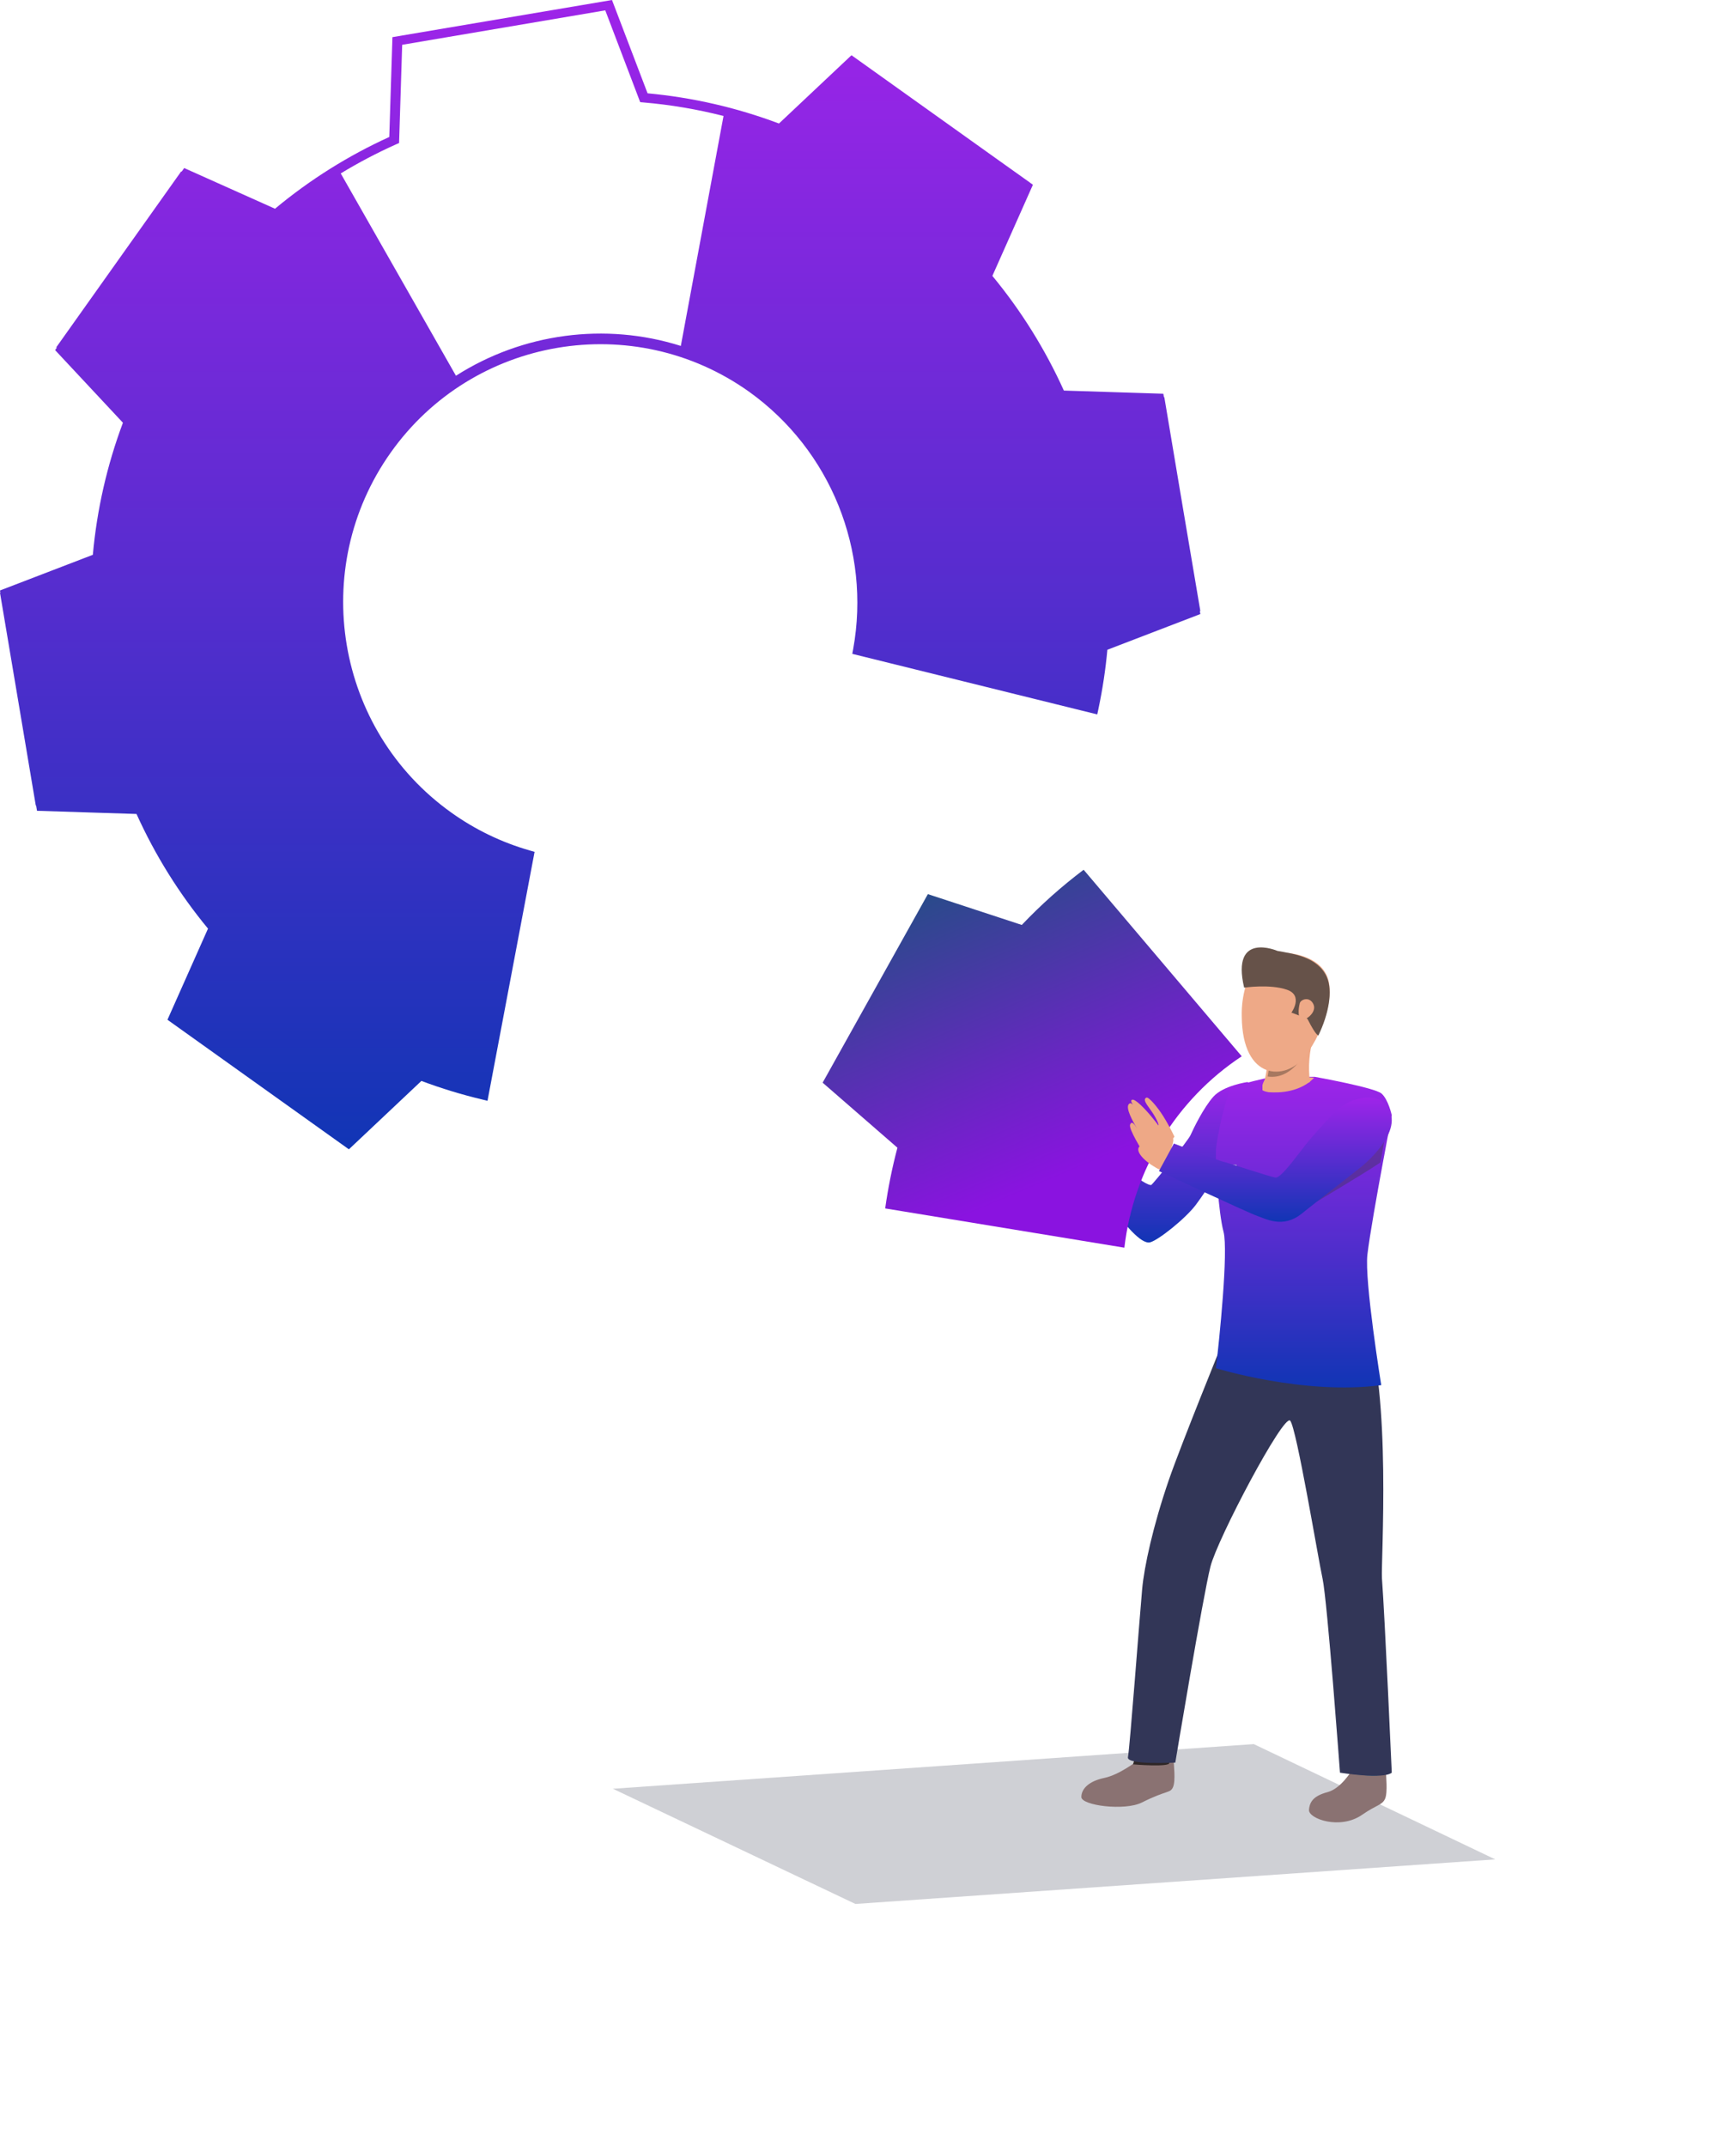 <svg width="335" height="414" viewBox="0 0 335 414" fill="none" xmlns="http://www.w3.org/2000/svg">
<path fill-rule="evenodd" clip-rule="evenodd" d="M67.326 221.653L32.315 196.665L40.139 179.088C34.578 172.368 29.938 164.932 26.342 156.978L7.139 156.367L6.97 155.36L6.907 155.358L3.455 134.831L0 114.323L0.071 114.296L0 113.876L17.916 106.997C18.699 98.284 20.652 89.717 23.721 81.527L10.633 67.52L10.952 67.07L10.863 66.975L22.913 50.016L34.964 33.057L35.053 33.097L35.542 32.408L53.068 40.255C59.77 34.677 67.187 30.023 75.12 26.418L75.729 7.165L118.098 0L124.963 17.996C133.637 18.794 142.165 20.753 150.321 23.82L164.313 10.651L193.058 31.16L198.786 35.236L198.782 35.245L199.324 35.631L191.5 53.208C197.06 59.931 201.7 67.369 205.297 75.324L224.492 75.934L224.601 76.581L224.68 76.583L228.145 97.212L231.631 117.83L231.537 117.866L231.631 118.425L213.692 125.31C213.338 129.158 212.758 132.981 211.957 136.76L211.738 137.778L164.47 126.099L164.643 125.155C168.081 106.134 160.277 86.831 144.6 75.583C122.304 59.673 91.258 64.917 75.394 87.287C59.53 109.657 64.761 140.778 87.064 156.693C91.675 159.994 96.817 162.475 102.267 164.028L103.16 164.282L94.074 212.295L93.042 212.04C89.063 211.096 85.147 209.901 81.318 208.463L67.326 221.653ZM139.619 22.367L131.38 66.714C116.776 62.104 100.815 64.275 87.985 72.465L65.752 33.447C69.186 31.358 72.751 29.484 76.427 27.84L77.01 27.584L77.61 8.64L116.799 1.997L123.539 19.702L124.175 19.756C129.391 20.201 134.556 21.076 139.619 22.367Z" fill="url(#paint0_linear)"/>
<path d="M208.668 223.729C208.668 223.729 218.491 240.465 221.935 239.592C223.526 239.187 228.801 234.989 230.79 232.322C231.438 231.445 232.086 230.521 232.701 229.607C235.144 225.962 237.059 222.471 237.059 222.471C237.059 222.471 246.532 212.573 240.736 208.673C240.736 208.673 236.097 209.343 234.166 211.482C232.235 213.621 230.249 217.768 229.743 218.906C229.238 220.044 222.551 228.278 222.182 228.512C221.812 228.747 219.288 227.338 217.623 225.42C215.174 222.591 212.51 218.775 212.51 218.775L208.668 223.729Z" fill="url(#paint1_linear)"/>
<path d="M197.175 178.38L179.053 172.436L158.747 208.8L173.178 221.342C172.158 225.194 171.369 229.104 170.816 233.051L216.972 240.623C218.731 225.547 227.024 212.031 239.619 203.712L209.111 167.737C204.849 170.948 200.856 174.507 197.175 178.38Z" fill="url(#paint2_linear)"/>
<g opacity="0.204" filter="url(#filter0_f)">
<path d="M241.941 336.359L118.273 344.971L165.07 367.187L288.533 358.588L241.941 336.359Z" fill="#13182F"/>
</g>
<path d="M219.475 339.574C219.475 339.574 216.021 342.274 213.118 342.878C210.215 343.482 208.692 344.902 208.668 346.551C208.645 348.2 217.025 349.289 220.347 347.624C225.307 345.14 225.811 345.889 226.361 344.649C226.912 343.408 226.469 340.124 226.506 339.729C226.549 339.253 219.475 339.574 219.475 339.574Z" fill="#8A7272"/>
<path d="M219.021 339.135C218.865 339.505 218.742 339.883 218.652 340.264C218.715 340.288 225.854 340.858 225.636 339.971C225.463 339.251 225.211 338.47 225.211 338.47L219.021 339.135Z" fill="#2E2626"/>
<path d="M260.785 341.542C260.785 341.542 258.762 344.936 256.191 345.619C253.621 346.302 252.713 347.37 252.6 349.055C252.486 350.739 258.569 352.967 262.853 349.99C265.667 348.035 266.717 348.148 267.28 346.904C267.842 345.661 267.415 342.165 267.472 341.763C267.548 341.265 260.785 341.542 260.785 341.542Z" fill="#8A7272"/>
<path d="M260.669 340.9C260.615 341.284 260.587 341.67 260.585 342.057C260.636 342.082 266.613 342.959 266.576 342.057C266.525 341.517 266.398 340.983 266.197 340.467L260.669 340.9Z" fill="#2F6B8C"/>
<path d="M236.049 258.59C236.049 258.59 227.909 278.593 225.565 285.385C222.483 294.323 220.788 302.196 220.402 306.482C219.915 311.872 218.005 337.304 217.663 338.877C217.32 340.45 226.801 339.924 226.801 339.924C226.801 339.924 232.135 307.855 233.585 302.117C234.928 296.773 247.742 272.525 248.974 273.988C250.206 275.451 254.308 300.255 255.222 304.477C256.135 308.7 258.579 341.873 258.579 341.873C258.579 341.873 266.897 343.203 268.573 341.873C268.573 341.873 267.26 312.281 266.679 304.384C266.458 301.372 268.603 268.332 263.46 255.009C260.754 247.983 236.049 258.59 236.049 258.59Z" fill="#323657"/>
<path d="M234.639 263.865C234.639 263.865 251.606 269.117 266.54 267.133C266.54 267.133 263.271 246.95 263.873 241.936C264.297 238.335 265.725 230.328 266.899 223.995C267.389 221.354 267.826 218.995 268.139 217.377C268.405 215.954 268.573 215.088 268.573 215.088C268.573 215.088 267.915 212.048 266.599 210.897C265.284 209.745 253.731 207.675 253.731 207.675H245.453C245.453 207.675 238.546 209.121 237.652 209.93C236.665 210.796 234.748 219.511 234.639 221.857C234.531 224.203 235.129 233.885 236.103 237.543C237.076 241.201 235.258 258.807 234.639 263.865Z" fill="url(#paint3_linear)"/>
<rect x="238.62" y="230.639" width="2.995" height="5.991" transform="rotate(180 238.62 230.639)" fill="#C6CAD9"/>
<path d="M244.155 208.124C244.155 208.124 242.592 210.208 244.771 210.563C246.949 210.918 251.17 210.484 253.596 207.84C253.6 207.84 247.222 207.32 244.155 208.124Z" fill="#EEA886"/>
<path d="M252.598 232.636C252.598 232.636 263.863 225.949 266.379 224.187C266.852 221.582 267.273 219.255 267.574 217.659C267.574 217.659 259.904 220.907 252.598 232.636Z" fill="#393B4E" fill-opacity="0.404"/>
<path d="M226.639 222.888C226.322 222.614 226.11 222.257 226.034 221.869C225.95 220.921 227.048 219.73 225.856 218.844C224.664 217.959 220.223 220.472 219.753 221.276C219.283 222.08 220.428 223.692 223.187 225.274C225.947 226.856 226.639 222.888 226.639 222.888Z" fill="#EEA886"/>
<path d="M226.639 219.223C225.991 217.858 225.266 216.531 224.467 215.249C223.345 213.463 221.647 211.477 221.217 211.683C220.225 212.16 221.988 213.679 222.973 215.523C223.881 217.238 223.464 216.998 223.464 216.998C223.464 216.998 223.604 217.042 222.233 215.386C220.76 213.607 219.058 211.934 218.513 212.088C218.247 212.163 218.172 212.324 218.601 213.058C218.26 212.691 218.107 212.715 217.919 212.856C216.995 213.507 218.724 216.46 219.413 217.632C218.881 216.734 218.39 216.134 218.08 216.881C217.739 217.735 220.375 221.795 221.173 223.341C222.049 225.032 226.639 219.223 226.639 219.223Z" fill="#EEA886"/>
<path d="M266.648 212.327C265.36 211.299 261.004 211.14 257.746 214.353C255.442 216.624 253.364 219.072 252.49 220.1C250.847 222.046 247.294 227.264 246.136 227.099C244.977 226.933 236.603 224.125 235.986 224.024C235.368 223.924 226.533 220.538 226.533 220.538L223.644 225.847C223.644 225.847 241.036 233.977 242.623 234.499C244.21 235.021 247.557 236.974 251.142 234.094C254.549 231.357 261.08 226.366 262.89 224.858C263.56 224.306 272.375 216.912 266.648 212.327Z" fill="url(#paint4_linear)"/>
<path d="M243.612 210.249C243.612 210.249 245.721 211.901 252.78 208.662C252.404 205.753 252.64 202.794 253.471 199.99C254.853 195.284 244.369 204.86 244.369 204.86C244.483 204.942 244.506 205.413 244.441 206.068C244.441 206.113 244.441 206.154 244.441 206.198C244.38 206.738 244.286 207.274 244.159 207.802L244.107 208.014C243.688 209.587 243.612 208.877 243.612 210.249Z" fill="#EEA886"/>
<path d="M244.611 207.609C249.727 208.393 252.518 201.876 252.598 201.684C249.097 207.715 244.896 205.769 244.896 205.769C244.834 206.389 244.739 207.004 244.611 207.609Z" fill="#A77860"/>
<path d="M254.458 199.364C253.709 200.959 252.784 202.467 251.701 203.861C248.112 208.409 239.746 208.522 239.625 196.036C239.573 194.063 239.828 192.093 240.38 190.196C242.091 184.655 246.116 183.733 246.116 183.733C249.088 183.571 254.294 184.3 256.028 188.125C257.256 190.856 256.363 195.353 254.458 199.364Z" fill="#EEA987"/>
<path d="M254.415 199.687C254.415 199.687 253.977 199.8 252.406 196.693C252.091 196.071 251.849 196.517 251.722 196.241L249.214 195.289C249.214 195.289 251.585 191.993 248.342 190.872C245.035 189.731 240.083 190.473 240.083 190.473C237.506 179.496 246.497 183.381 246.497 183.381C249.685 183.963 254.258 184.552 256.024 188.391C257.265 191.148 256.356 195.662 254.415 199.687Z" fill="#665249"/>
<path d="M250.82 193.477C251.007 192.733 252.732 192.091 253.462 193.693C254.193 195.295 251.731 196.988 251.101 196.648C250.47 196.308 250.509 194.71 250.82 193.477Z" fill="#EEA987"/>
<defs>
<filter id="filter0_f" x="72.062" y="290.149" width="262.681" height="123.25" filterUnits="userSpaceOnUse" color-interpolation-filters="sRGB">
<feFlood flood-opacity="0" result="BackgroundImageFix"/>
<feBlend mode="normal" in="SourceGraphic" in2="BackgroundImageFix" result="shape"/>
<feGaussianBlur stdDeviation="23.105" result="effect1_foregroundBlur"/>
</filter>
<linearGradient id="paint0_linear" x1="0" y1="0" x2="0" y2="221.653" gradientUnits="userSpaceOnUse">
<stop stop-color="#9E24E9"/>
<stop offset="1" stop-color="#1135B5"/>
</linearGradient>
<linearGradient id="paint1_linear" x1="208.668" y1="208.673" x2="208.668" y2="239.625" gradientUnits="userSpaceOnUse">
<stop stop-color="#9E24E9"/>
<stop offset="1" stop-color="#1135B5"/>
</linearGradient>
<linearGradient id="paint2_linear" x1="140.136" y1="175.12" x2="168.555" y2="242.176" gradientUnits="userSpaceOnUse">
<stop stop-color="#155678"/>
<stop offset="1" stop-color="#8A13E0"/>
</linearGradient>
<linearGradient id="paint3_linear" x1="234.627" y1="207.675" x2="234.627" y2="267.581" gradientUnits="userSpaceOnUse">
<stop stop-color="#9E24E9"/>
<stop offset="1" stop-color="#1135B5"/>
</linearGradient>
<linearGradient id="paint4_linear" x1="223.644" y1="211.668" x2="223.644" y2="235.631" gradientUnits="userSpaceOnUse">
<stop stop-color="#9E24E9"/>
<stop offset="1" stop-color="#1135B5"/>
</linearGradient>
</defs>
</svg>
